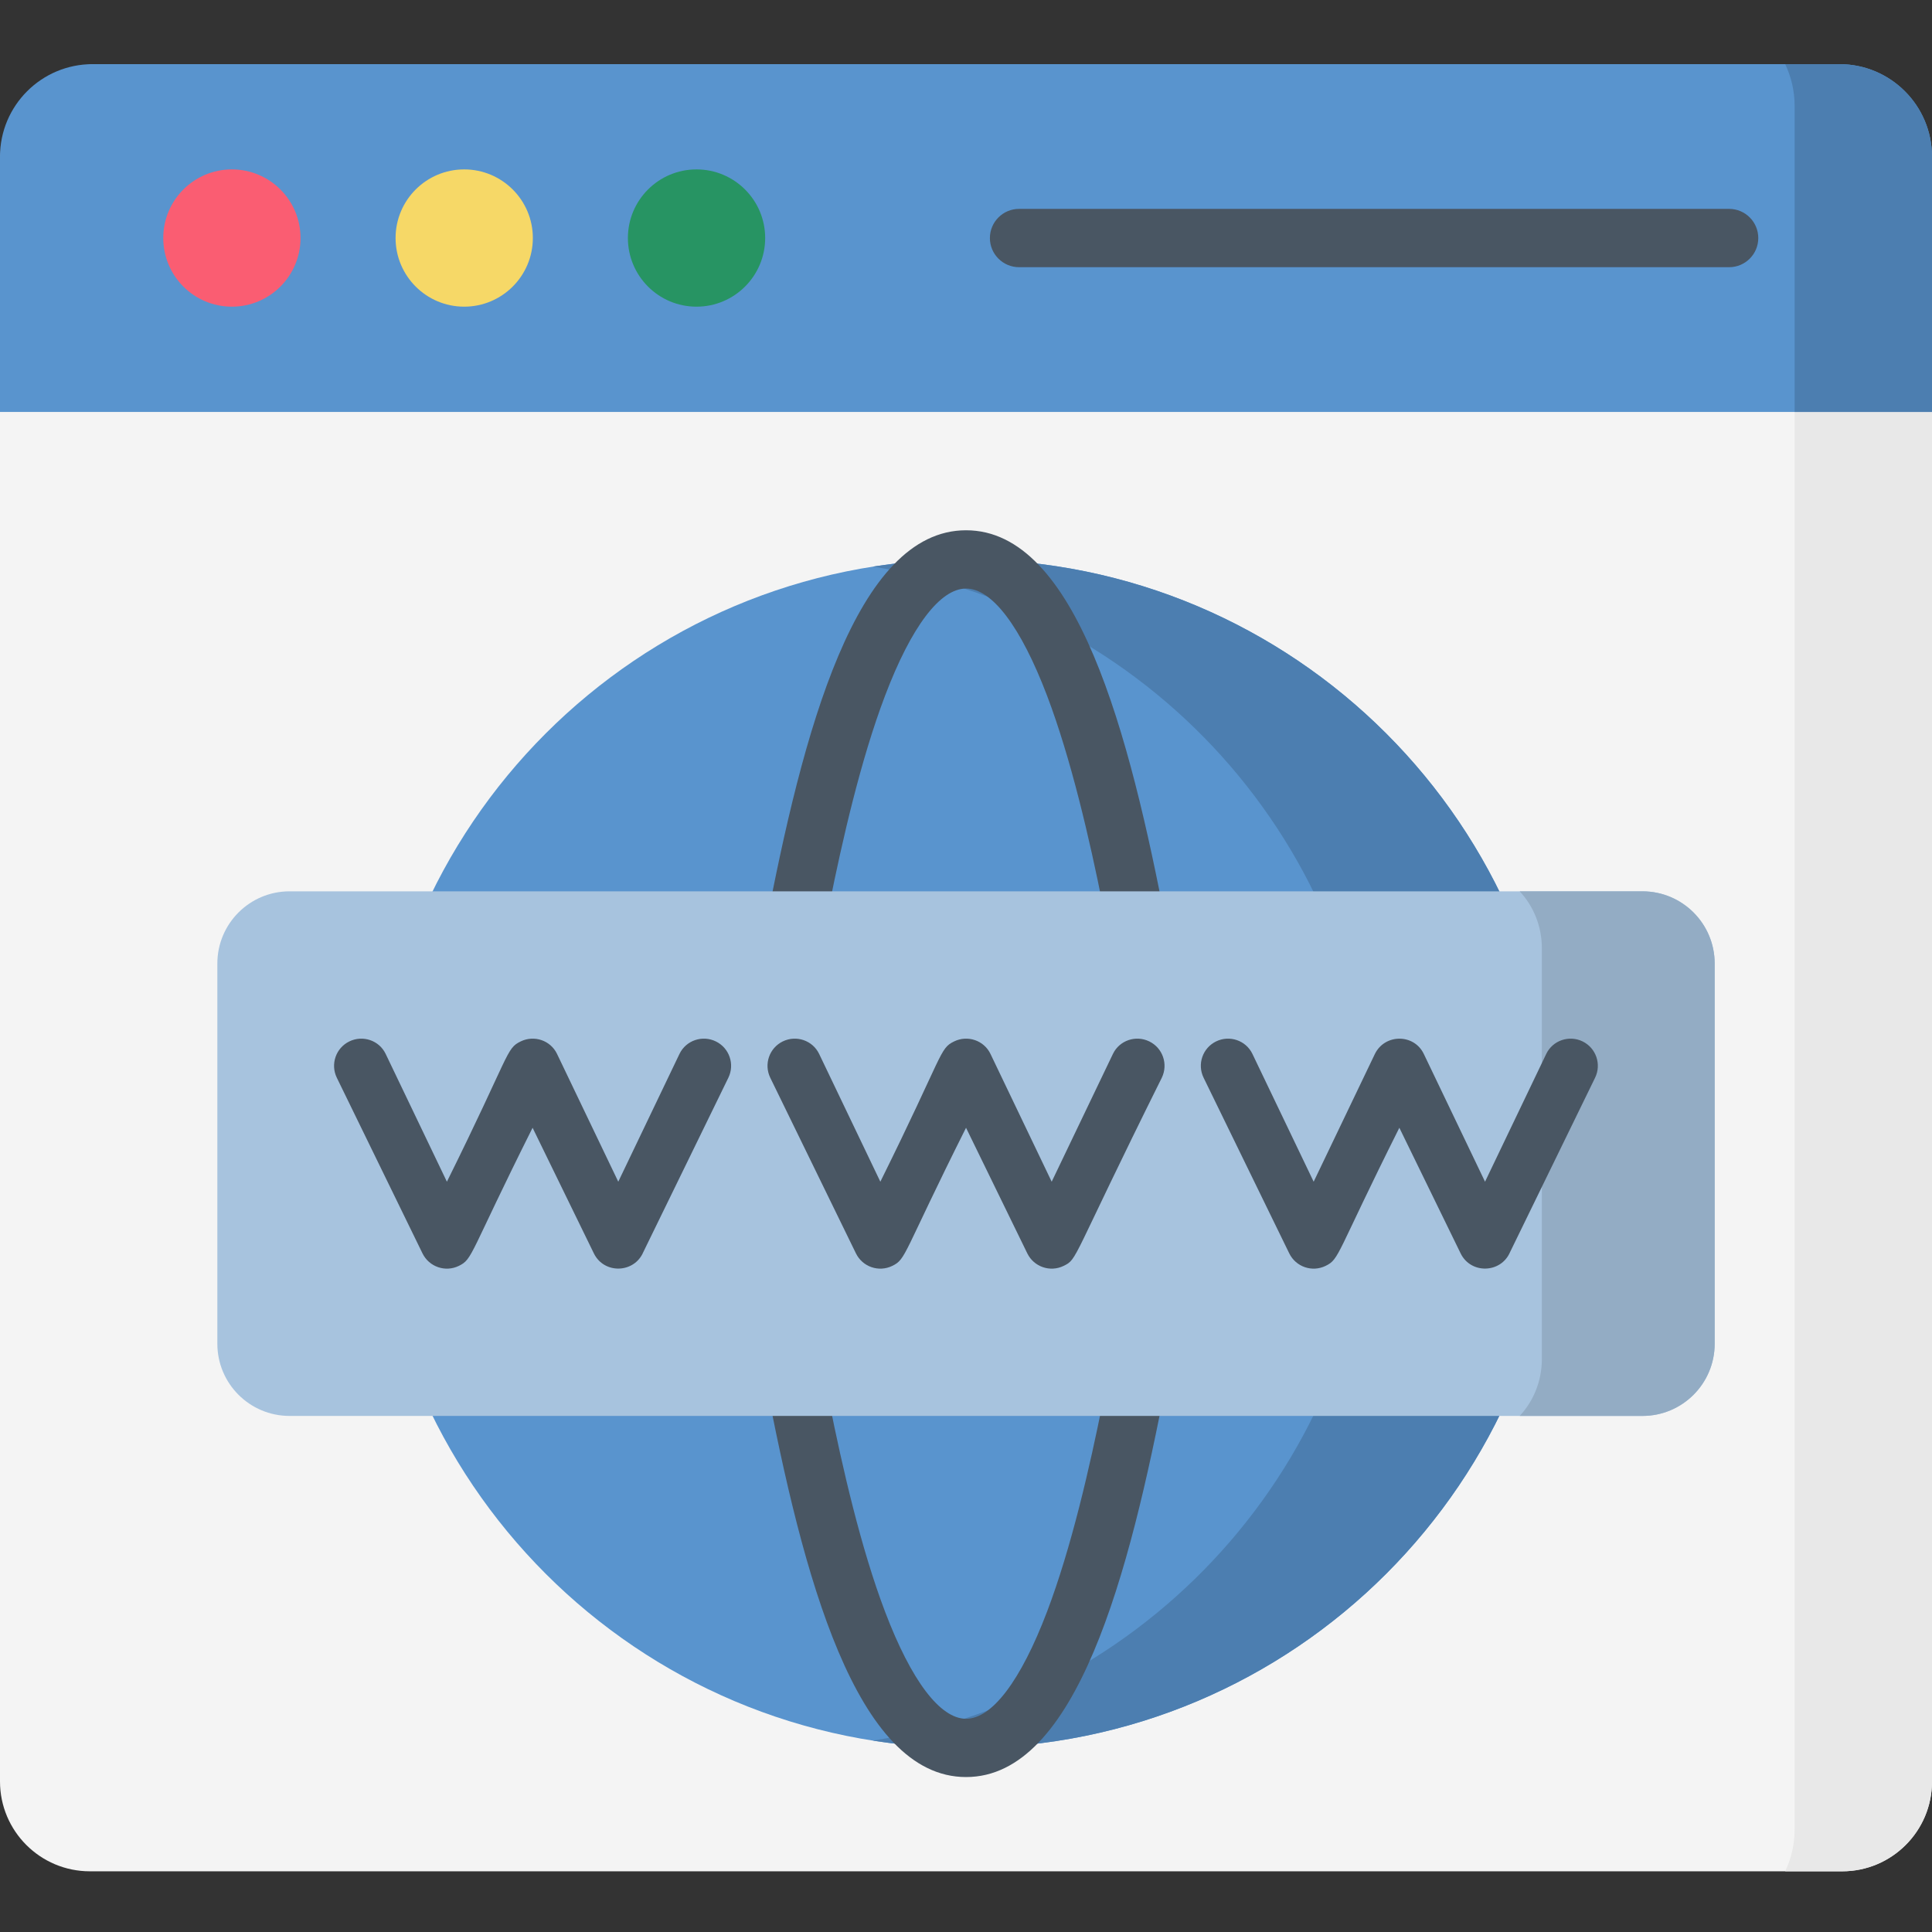 <svg width="60" height="60" viewBox="0 0 60 60" fill="none" xmlns="http://www.w3.org/2000/svg">
<rect x="0" y="0" width="60" height="60" fill="#333333" stroke="none"/>
<g clip-path="url(#clip0)">
<path d="M57.209 58.115H2.791C1.25 58.115 0 56.865 0 55.324V5.102C0 3.385 1.393 1.992 3.11 1.992H56.829C58.58 1.992 60 3.412 60 5.164V55.324C60 56.865 58.75 58.115 57.209 58.115Z" fill="#F4F4F4"/>
<path d="M56.83 1.992H55.441C55.629 2.388 55.734 2.83 55.734 3.296V56.81C55.734 57.277 55.629 57.719 55.441 58.115H57.21C58.752 58.115 60.001 56.865 60.001 55.324V5.164C60.001 3.412 58.581 1.992 56.83 1.992V1.992Z" fill="#E8E8E8"/>
<path d="M0 12.793H60V4.867C60 3.279 58.713 1.992 57.125 1.992H2.875C1.287 1.992 0 3.279 0 4.867L0 12.793Z" fill="#5994CE"/>
<path d="M57.126 1.992H55.441C55.629 2.388 55.734 2.83 55.734 3.296V12.793H60.001V4.867C60.001 3.279 58.714 1.992 57.126 1.992Z" fill="#4C7EB0"/>
<path d="M9.333 7.392C9.333 8.569 8.379 9.524 7.201 9.524C6.024 9.524 5.07 8.569 5.07 7.392C5.07 6.215 6.024 5.261 7.201 5.261C8.379 5.261 9.333 6.215 9.333 7.392Z" fill="#FA5D72"/>
<path d="M16.548 7.392C16.548 8.569 15.593 9.524 14.416 9.524C13.239 9.524 12.285 8.569 12.285 7.392C12.285 6.215 13.239 5.261 14.416 5.261C15.593 5.261 16.548 6.215 16.548 7.392Z" fill="#F6D867"/>
<path d="M23.763 7.392C23.763 8.569 22.808 9.524 21.631 9.524C20.454 9.524 19.5 8.569 19.5 7.392C19.5 6.215 20.454 5.261 21.631 5.261C22.808 5.261 23.763 6.215 23.763 7.392Z" fill="#279463"/>
<path d="M48.453 35.827C48.453 46.019 40.191 54.282 29.998 54.282C19.806 54.282 11.543 46.019 11.543 35.827C11.543 25.634 19.806 17.372 29.998 17.372C40.191 17.372 48.453 25.634 48.453 35.827Z" fill="#5994CE"/>
<path d="M29.999 17.372C29.015 17.372 28.051 17.449 27.109 17.597C35.929 18.984 42.675 26.617 42.675 35.827C42.675 45.036 35.929 52.669 27.109 54.056C28.051 54.204 29.015 54.282 29.999 54.282C40.191 54.282 48.454 46.019 48.454 35.827C48.454 25.634 40.191 17.372 29.999 17.372Z" fill="#4C7EB0"/>
<path d="M35.347 29.921H24.656C24.386 29.921 24.13 29.801 23.958 29.593C23.786 29.385 23.716 29.111 23.766 28.846C24.93 22.725 26.582 16.468 30.002 16.468C33.422 16.468 35.073 22.725 36.237 28.846C36.288 29.111 36.217 29.385 36.045 29.593C35.873 29.801 35.617 29.921 35.347 29.921ZM25.755 28.11H34.248C33.844 26.096 33.27 23.584 32.516 21.601C31.701 19.459 30.808 18.278 30.002 18.278C29.195 18.278 28.302 19.459 27.488 21.601C26.733 23.584 26.159 26.096 25.755 28.11Z" fill="#495663"/>
<path d="M30.002 55.188C26.582 55.188 24.93 48.931 23.766 42.81C23.716 42.545 23.786 42.271 23.958 42.063C24.13 41.855 24.386 41.735 24.656 41.735H35.347C35.617 41.735 35.873 41.855 36.045 42.063C36.217 42.271 36.288 42.545 36.237 42.81C35.073 48.931 33.422 55.188 30.002 55.188ZM25.755 43.546C26.159 45.56 26.733 48.073 27.487 50.055C28.302 52.198 29.195 53.378 30.002 53.378C30.808 53.378 31.701 52.198 32.516 50.055C33.27 48.072 33.844 45.56 34.248 43.546H25.755Z" fill="#495663"/>
<path d="M51.008 43.973H8.993C7.754 43.973 6.75 42.969 6.75 41.731V29.924C6.75 28.685 7.754 27.681 8.993 27.681H51.008C52.247 27.681 53.251 28.685 53.251 29.924V41.731C53.251 42.969 52.247 43.973 51.008 43.973Z" fill="#A7C3DE"/>
<path d="M51.008 27.681H47.195C47.621 28.136 47.884 28.761 47.884 29.451V42.203C47.884 42.893 47.621 43.517 47.195 43.973H51.008C52.247 43.973 53.251 42.969 53.251 41.731V29.924C53.251 28.685 52.247 27.681 51.008 27.681Z" fill="#93ACC4"/>
<path d="M31.648 8.298H53.7C54.2 8.298 54.605 7.892 54.605 7.393C54.605 6.893 54.2 6.487 53.7 6.487H31.648C31.148 6.487 30.742 6.893 30.742 7.393C30.742 7.892 31.148 8.298 31.648 8.298Z" fill="#495663"/>
<path d="M21.102 32.73L19.201 36.699L17.299 32.73C17.098 32.31 16.59 32.138 16.171 32.342C15.708 32.567 15.862 32.696 13.879 36.699L11.977 32.73C11.777 32.31 11.268 32.138 10.849 32.342C10.43 32.546 10.256 33.051 10.46 33.47L13.121 38.925C13.326 39.344 13.831 39.518 14.25 39.313C14.691 39.098 14.565 38.97 16.54 35.024L18.443 38.925C18.761 39.575 19.695 39.545 19.977 38.888L22.62 33.47C22.824 33.051 22.65 32.546 22.231 32.342C21.812 32.138 21.304 32.31 21.102 32.73Z" fill="#495663"/>
<path d="M34.563 32.73L32.661 36.699L30.76 32.73C30.559 32.31 30.05 32.138 29.632 32.342C29.168 32.567 29.323 32.696 27.34 36.699L25.439 32.73C25.237 32.31 24.729 32.138 24.31 32.342C23.891 32.546 23.717 33.051 23.921 33.47L26.582 38.925C26.787 39.344 27.291 39.518 27.711 39.313C28.152 39.098 28.025 38.97 30.001 35.024L31.904 38.925C32.108 39.344 32.614 39.518 33.032 39.313C33.478 39.096 33.248 39.167 36.081 33.47C36.284 33.051 36.111 32.546 35.692 32.342C35.273 32.138 34.764 32.31 34.563 32.73Z" fill="#495663"/>
<path d="M48.02 32.73L46.119 36.699L44.217 32.73C43.914 32.099 43.009 32.1 42.699 32.73L40.797 36.699L38.895 32.73C38.694 32.31 38.186 32.138 37.767 32.342C37.348 32.546 37.174 33.051 37.379 33.47L40.039 38.925C40.244 39.344 40.748 39.518 41.168 39.313C41.609 39.098 41.483 38.97 43.458 35.024L45.361 38.925C45.678 39.575 46.613 39.545 46.895 38.888L49.537 33.47C49.741 33.051 49.567 32.546 49.149 32.342C48.73 32.138 48.221 32.31 48.02 32.73Z" fill="#495663"/>
</g>
<defs>
<clipPath id="clip0">
<rect width="60" height="60" fill="white"/>
</clipPath>
</defs>
</svg>
